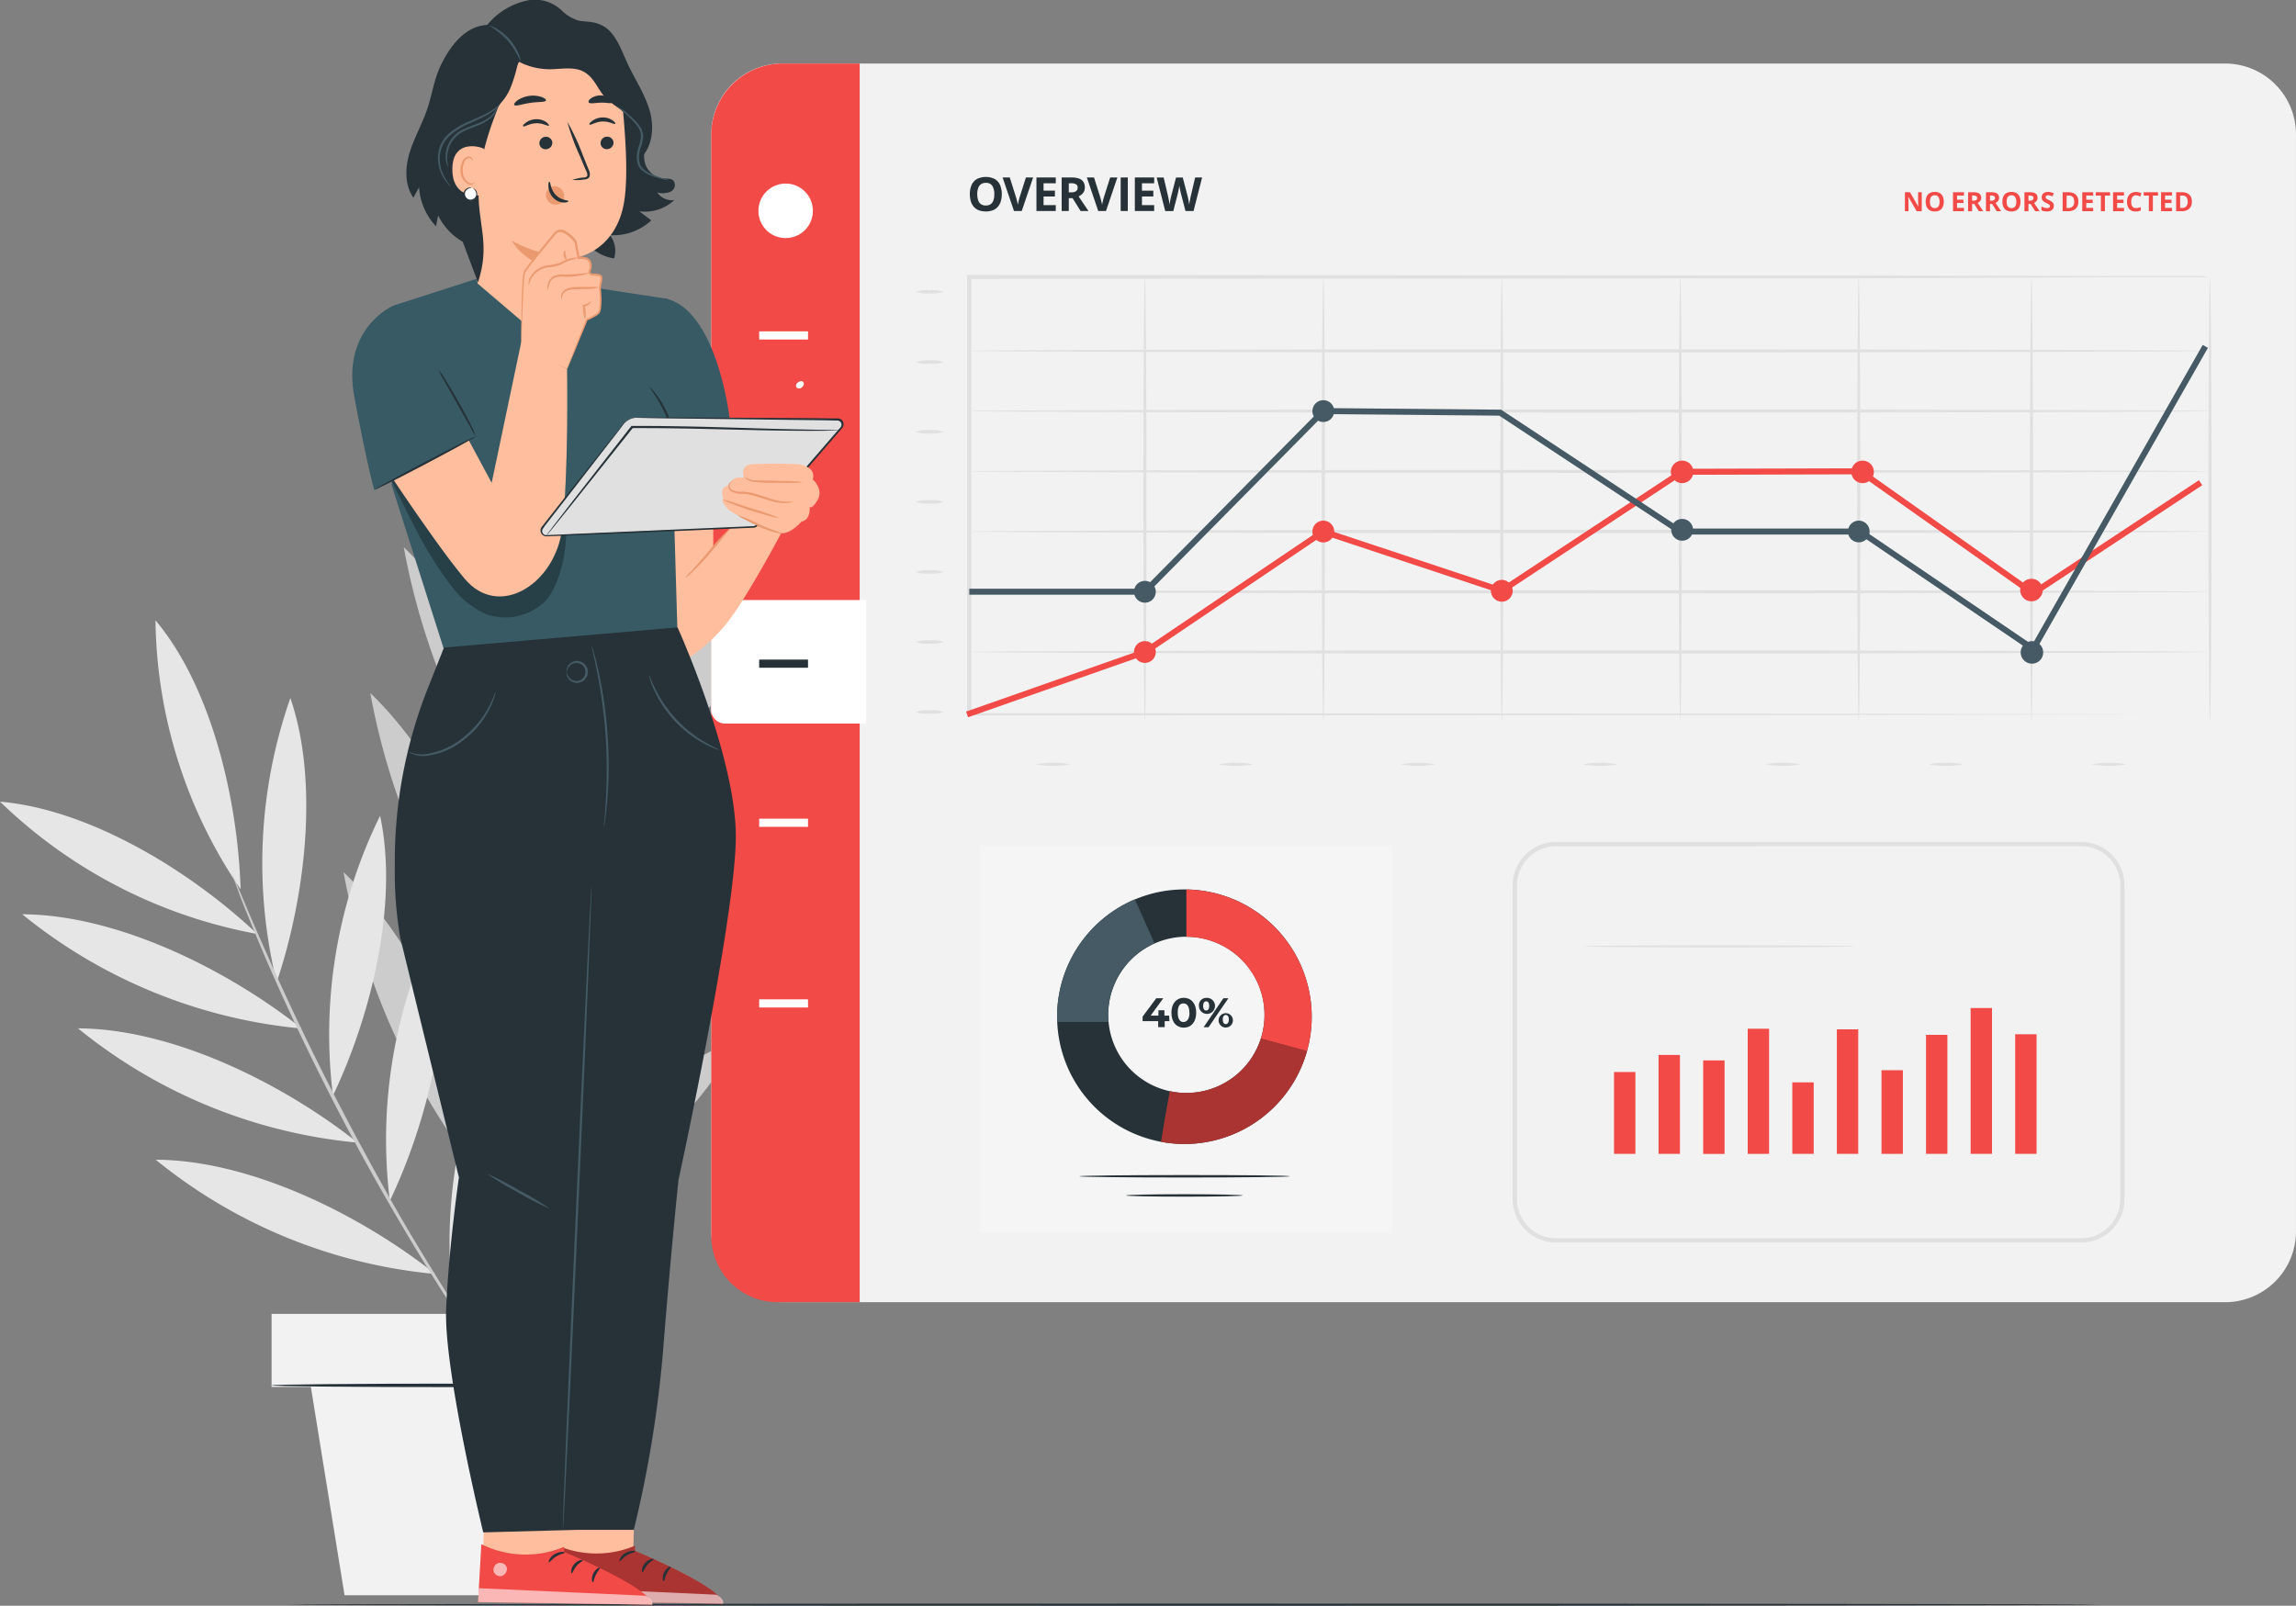 <svg xmlns="http://www.w3.org/2000/svg" xmlns:xlink="http://www.w3.org/1999/xlink" id="Group_41998" data-name="Group 41998" width="365.336" height="255.551" viewBox="0 0 365.336 255.551"><rect x="0" y="0" width="365.336" height="255.551" fill="#808080" stroke="none"/><defs><clipPath id="clip-path"><rect id="Rectangle_40060" data-name="Rectangle 40060" width="365.336" height="255.551" fill="none"></rect></clipPath><clipPath id="clip-path-3"><rect id="Rectangle_40046" data-name="Rectangle 40046" width="23.208" height="16.768" fill="none"></rect></clipPath><clipPath id="clip-path-4"><rect id="Rectangle_40053" data-name="Rectangle 40053" width="27.756" height="23.826" fill="none"></rect></clipPath><clipPath id="clip-path-5"><rect id="Rectangle_40054" data-name="Rectangle 40054" width="27.735" height="9.636" fill="none"></rect></clipPath><clipPath id="clip-path-6"><rect id="Rectangle_40055" data-name="Rectangle 40055" width="2.144" height="2.131" fill="none"></rect></clipPath><clipPath id="clip-path-7"><rect id="Rectangle_40056" data-name="Rectangle 40056" width="27.747" height="2.626" fill="none"></rect></clipPath><clipPath id="clip-path-8"><rect id="Rectangle_40057" data-name="Rectangle 40057" width="2.138" height="2.127" fill="none"></rect></clipPath></defs><g id="Group_41997" data-name="Group 41997" clip-path="url(#clip-path)"><g id="Group_41996" data-name="Group 41996"><g id="Group_41995" data-name="Group 41995" clip-path="url(#clip-path)"><path id="Path_29612" data-name="Path 29612" d="M321.43,184.826c0,.091-64.55.17-144.164.17s-144.178-.079-144.178-.17,64.538-.17,144.178-.17,144.164.072,144.164.17" transform="translate(12.642 70.555)" fill="#263238"></path><path id="Path_29613" data-name="Path 29613" d="M57.23,152.362c14.357-6.078,30.887-18.032,38.285-32.686A81.462,81.462,0,0,0,57.23,152.362" transform="translate(21.867 45.727)" fill="#ccc"></path><path id="Path_29614" data-name="Path 29614" d="M59.433,135.9c14.357-6.069,30.887-18.022,38.285-32.686A81.569,81.569,0,0,0,59.433,135.9" transform="translate(22.709 39.437)" fill="#ccc"></path><path id="Path_29615" data-name="Path 29615" d="M62.431,119.9c14.357-6.078,30.887-18.032,38.285-32.686A81.616,81.616,0,0,0,62.431,119.9" transform="translate(23.854 33.322)" fill="#ccc"></path><path id="Path_29616" data-name="Path 29616" d="M66.185,104.521c13.506-8.011,28.561-22.158,34.169-37.692a84.167,84.167,0,0,0-34.169,37.692" transform="translate(25.289 25.535)" fill="#ccc"></path><path id="Path_29617" data-name="Path 29617" d="M70.2,94.724C80.04,81.851,89.21,62.7,89.094,46.1A90.4,90.4,0,0,0,70.2,94.724" transform="translate(26.823 17.615)" fill="#ccc"></path><path id="Path_29618" data-name="Path 29618" d="M73.813,101.844C71.823,84.444,65.055,62.6,53.56,49.51a106.308,106.308,0,0,0,20.253,52.334" transform="translate(20.465 18.917)" fill="#ccc"></path><path id="Path_29619" data-name="Path 29619" d="M71.885,115.725c-3.5-17.946-12.357-40.133-25.4-52.718a110.452,110.452,0,0,0,25.4,52.718" transform="translate(17.76 24.074)" fill="#ccc"></path><path id="Path_29620" data-name="Path 29620" d="M68.044,132.519C64.54,114.583,55.686,92.386,42.632,79.8a110.324,110.324,0,0,0,25.412,52.718" transform="translate(16.289 30.491)" fill="#ccc"></path><path id="Path_29621" data-name="Path 29621" d="M64.953,153.142c-3.5-17.946-12.357-40.133-25.4-52.718a110.421,110.421,0,0,0,25.4,52.718" transform="translate(15.112 38.371)" fill="#ccc"></path><path id="Path_29622" data-name="Path 29622" d="M76.371,78.789a1.982,1.982,0,0,0-.115.268c-.068.181-.163.469-.268.795l-.958,3.11c-.861,2.7-2.019,6.624-3.388,11.487s-2.872,10.71-4.431,17.228-3.082,13.706-4.518,21.3-2.585,14.864-3.523,21.487-1.627,12.625-2.124,17.659-.843,9.112-1.024,11.945q-.124,2.067-.2,3.245v.851a.837.837,0,0,0,0,.287,1.562,1.562,0,0,0,.048-.287c0-.22.058-.5.1-.842.077-.785.173-1.867.307-3.245.249-2.814.651-6.891,1.2-11.916s1.3-11,2.239-17.62,2.144-13.879,3.56-21.46,2.977-14.769,4.47-21.287,3-12.346,4.318-17.228,2.421-8.825,3.216-11.543c.373-1.321.669-2.374.89-3.13.086-.334.162-.6.22-.822a1.039,1.039,0,0,0-.01-.278" transform="translate(21.324 30.104)" fill="#ccc"></path><path id="Path_29623" data-name="Path 29623" d="M52.355,162.494c6.069-12.711,10.48-30.628,7.5-44.535a78.832,78.832,0,0,0-7.5,44.535" transform="translate(19.775 45.071)" fill="#e6e6e6"></path><path id="Path_29624" data-name="Path 29624" d="M45.049,150.582c6.069-12.711,10.48-30.58,7.5-44.535a78.832,78.832,0,0,0-7.5,44.535" transform="translate(16.983 40.519)" fill="#e6e6e6"></path><path id="Path_29625" data-name="Path 29625" d="M38.5,138.47c6.069-12.711,10.48-30.58,7.5-44.535a78.832,78.832,0,0,0-7.5,44.535" transform="translate(14.48 35.892)" fill="#e6e6e6"></path><path id="Path_29626" data-name="Path 29626" d="M32.489,125.6c4.518-13.448,6.786-31.8,2.173-45.215A79.518,79.518,0,0,0,32.489,125.6" transform="translate(11.539 30.713)" fill="#e6e6e6"></path><path id="Path_29627" data-name="Path 29627" d="M31.445,114.24C31,99.883,26.783,81.994,17.9,71.427A77.524,77.524,0,0,0,31.445,114.24" transform="translate(6.84 27.292)" fill="#e6e6e6"></path><path id="Path_29628" data-name="Path 29628" d="M40.926,113.365C30.4,103.42,14.385,93.562,0,92.307a79.312,79.312,0,0,0,40.926,21.058" transform="translate(0 35.27)" fill="#e6e6e6"></path><path id="Path_29629" data-name="Path 29629" d="M47.05,123.464c-11.8-9.351-29.327-18.127-44.488-18.186A82.589,82.589,0,0,0,47.05,123.464" transform="translate(0.979 40.226)" fill="#e6e6e6"></path><path id="Path_29630" data-name="Path 29630" d="M53.47,136.6c-11.8-9.351-29.327-18.127-44.488-18.186A82.5,82.5,0,0,0,53.47,136.6" transform="translate(3.432 45.245)" fill="#e6e6e6"></path><path id="Path_29631" data-name="Path 29631" d="M62.417,151.726c-11.8-9.351-29.336-18.127-44.488-18.186a82.47,82.47,0,0,0,44.488,18.186" transform="translate(6.85 51.024)" fill="#e6e6e6"></path><path id="Path_29632" data-name="Path 29632" d="M26.676,100.529a.663.663,0,0,0,.066.229l.24.68c.249.632.574,1.483.956,2.575.861,2.229,2.173,5.436,3.828,9.371,3.37,7.867,8.356,18.606,14.559,30.11,3.1,5.744,6.211,11.141,9.13,15.995s5.667,9.149,8.04,12.71,4.337,6.423,5.744,8.356c.679.958,1.215,1.694,1.617,2.24l.431.574c.1.124.152.192.162.182l-.124-.221-.383-.6-1.531-2.287c-1.349-1.982-3.263-4.862-5.589-8.451s-5.016-7.906-7.935-12.748-5.925-10.27-9.026-16.013C40.67,131.74,35.635,121.04,32.179,113.211c-1.732-3.906-3.1-7.093-4.011-9.3-.459-1.063-.822-1.914-1.081-2.528-.124-.268-.221-.478-.3-.661s-.105-.2-.115-.191" transform="translate(10.193 38.41)" fill="#ccc"></path><path id="Path_29633" data-name="Path 29633" d="M31.267,151.29H91.576v11.629H85.383l-5.226,33.145H42.877l-5.36-33.145h-6.25Z" transform="translate(11.947 57.806)" fill="#f2f2f2"></path><path id="Path_29634" data-name="Path 29634" d="M31.267,159.6c0-.153,13.4-.278,29.94-.278s29.937.124,29.937.278-13.4.278-29.937.278-29.94-.124-29.94-.278" transform="translate(11.947 60.876)" fill="#263238"></path><path id="Path_29635" data-name="Path 29635" d="M81.888,193.167V18.594A11.277,11.277,0,0,1,93.166,7.316h229.6a11.277,11.277,0,0,1,11.278,11.278V193.167a11.277,11.277,0,0,1-11.278,11.278H93.166a11.277,11.277,0,0,1-11.278-11.278" transform="translate(31.289 2.795)" fill="#f2f2f2"></path><path id="Path_29636" data-name="Path 29636" d="M93.255,7.315h12.251v197.13H92.452A10.565,10.565,0,0,1,81.887,193.88V18.683A11.368,11.368,0,0,1,93.255,7.315" transform="translate(31.288 2.795)" fill="#f24a46"></path><path id="Path_29637" data-name="Path 29637" d="M84.153,69.094h22.39V88.758H84.153a2.258,2.258,0,0,1-2.286-2.229V71.352a2.257,2.257,0,0,1,2.257-2.258h.029" transform="translate(31.281 26.4)" fill="#fff"></path><path id="Path_29638" data-name="Path 29638" d="M91.626,29.8h0a4.306,4.306,0,0,1-4.307-4.307v-.01a4.33,4.33,0,0,1,8.66-.047v.047A4.316,4.316,0,0,1,91.664,29.8h-.039" transform="translate(33.364 8.084)" fill="#fff"></path><rect id="Rectangle_40036" data-name="Rectangle 40036" width="3.401" height="11.376" transform="translate(285.191 172.255)" fill="#f24a46"></rect><rect id="Rectangle_40037" data-name="Rectangle 40037" width="3.401" height="13.023" transform="translate(256.82 170.608)" fill="#f24a46"></rect><rect id="Rectangle_40038" data-name="Rectangle 40038" width="3.401" height="15.739" transform="translate(263.907 167.892)" fill="#f24a46"></rect><rect id="Rectangle_40039" data-name="Rectangle 40039" width="3.401" height="14.882" transform="translate(271.006 168.76)" fill="#f24a46"></rect><rect id="Rectangle_40040" data-name="Rectangle 40040" width="3.401" height="19.912" transform="translate(278.094 163.72)" fill="#f24a46"></rect><rect id="Rectangle_40041" data-name="Rectangle 40041" width="3.401" height="19.816" transform="translate(292.28 163.815)" fill="#f24a46"></rect><rect id="Rectangle_40042" data-name="Rectangle 40042" width="3.401" height="13.31" transform="translate(299.379 170.322)" fill="#f24a46"></rect><rect id="Rectangle_40043" data-name="Rectangle 40043" width="3.401" height="18.94" transform="translate(306.466 164.691)" fill="#f24a46"></rect><rect id="Rectangle_40044" data-name="Rectangle 40044" width="3.401" height="23.208" transform="translate(313.564 160.423)" fill="#f24a46"></rect><rect id="Rectangle_40045" data-name="Rectangle 40045" width="3.401" height="19.036" transform="translate(320.653 164.596)" fill="#f24a46"></rect><path id="Path_29639" data-name="Path 29639" d="M264.608,160.7H181.054a6.907,6.907,0,0,1-6.9-6.9V103.848a6.907,6.907,0,0,1,6.9-6.9h83.554a6.907,6.907,0,0,1,6.9,6.9V153.8a6.907,6.907,0,0,1-6.9,6.9m-83.554-63.07a6.222,6.222,0,0,0-6.212,6.221V153.8a6.222,6.222,0,0,0,6.212,6.221h83.554a6.231,6.231,0,0,0,6.222-6.221V103.848a6.231,6.231,0,0,0-6.222-6.221Z" transform="translate(66.543 37.044)" fill="#e0e0e0"></path><path id="Path_29640" data-name="Path 29640" d="M225.5,109.013c0,.1-9.67.181-21.588.181s-21.59-.086-21.59-.181,9.661-.171,21.59-.171,21.588.076,21.588.171" transform="translate(69.664 41.587)" fill="#e0e0e0"></path><path id="Path_29641" data-name="Path 29641" d="M112.818,97.357v61.7h65.653v-61.7Z" transform="translate(43.107 37.199)" fill="#f5f5f5"></path><path id="Path_29642" data-name="Path 29642" d="M141.959,102.417a20.255,20.255,0,1,0,20.256,20.256,20.255,20.255,0,0,0-20.256-20.256m.305,32.393a12.433,12.433,0,1,1,.019,0h-.019" transform="translate(46.502 39.132)" fill="#263238"></path><path id="Path_29643" data-name="Path 29643" d="M136.587,102.424v7.537a12.452,12.452,0,0,1,11.851,16.2l7.346,1.99a20.266,20.266,0,0,0-19.2-25.723" transform="translate(52.188 39.135)" fill="#f24a46"></path><path id="Path_29644" data-name="Path 29644" d="M129.824,121.914a12.443,12.443,0,0,1,7.375-11.366l-3.117-6.993A20.258,20.258,0,0,0,121.7,122.219v.847h8.156a11.452,11.452,0,0,1-.029-1.153" transform="translate(46.499 39.567)" fill="#455a64"></path><path id="Path_29645" data-name="Path 29645" d="M137.686,128.246a11.941,11.941,0,0,1-2.63-.286c-.314,1.811-.952,5.307-1.371,8.06a20.588,20.588,0,0,0,3.7.343,20.265,20.265,0,0,0,19.512-14.8l-7.346-1.972a12.444,12.444,0,0,1-11.861,8.65" transform="translate(51.08 45.696)" fill="#f24a46"></path><g id="Group_41976" data-name="Group 41976" transform="translate(184.765 165.292)" opacity="0.3"><g id="Group_41975" data-name="Group 41975"><g id="Group_41974" data-name="Group 41974" clip-path="url(#clip-path-3)"><path id="Path_29646" data-name="Path 29646" d="M137.686,128.246a11.941,11.941,0,0,1-2.63-.286c-.314,1.811-.952,5.307-1.371,8.06a20.588,20.588,0,0,0,3.7.343,20.265,20.265,0,0,0,19.512-14.8l-7.346-1.972a12.444,12.444,0,0,1-11.861,8.65" transform="translate(-133.685 -119.595)"></path></g></g></g><path id="Path_29647" data-name="Path 29647" d="M135.816,118.589h-.753v.952h-1.038v-.952h-2.477v-.724l2.171-2.915h1.115l-2.011,2.763h1.24v-.858h.952v.858h.753Z" transform="translate(50.263 43.921)" fill="#263238"></path><path id="Path_29648" data-name="Path 29648" d="M134.863,117.265c0-1.513.839-2.37,1.972-2.37s1.972.857,1.972,2.37-.829,2.383-1.972,2.383-1.972-.857-1.972-2.383m2.86,0c0-1.038-.373-1.475-.954-1.475s-.9.437-.9,1.475.372,1.487.9,1.487.972-.439.972-1.487Z" transform="translate(51.53 43.9)" fill="#263238"></path><path id="Path_29649" data-name="Path 29649" d="M138.036,116.186a1.154,1.154,0,0,1,1.023-1.27c.043,0,.087-.007.13-.007a1.277,1.277,0,1,1-1.146,1.395,1.093,1.093,0,0,1-.007-.117m1.629,0c0-.495-.191-.734-.477-.734s-.485.249-.485.734.2.724.485.724.477-.238.477-.724m2.258-1.219h.791l-3.144,4.6h-.791Zm-.753,3.382a1.14,1.14,0,1,1-.008.131c0-.044,0-.087.008-.131m1.62,0c0-.487-.191-.724-.486-.724s-.475.238-.475.724.2.734.475.734.486-.247.486-.734" transform="translate(52.739 43.903)" fill="#263238"></path><path id="Path_29650" data-name="Path 29650" d="M157.761,135.505c0,.105-7.508.191-16.768.191s-16.759-.086-16.759-.191,7.5-.2,16.759-.2,16.768.058,16.768.2" transform="translate(47.468 51.699)" fill="#263238"></path><path id="Path_29651" data-name="Path 29651" d="M148.228,137.711c0,.105-4.163.191-9.3.191s-9.3-.086-9.3-.191,4.163-.2,9.3-.2,9.3.1,9.3.2" transform="translate(49.531 52.542)" fill="#263238"></path><path id="Path_29652" data-name="Path 29652" d="M308.854,32.025H293.905l-41.482.171-140.737.086.343-.247v69.606l-.343-.247,139.756.086,41.11.076,11.043.048H292.552l-41.11.076-139.756.086h-.343v-70.1h.343l140.737.086,41.425.076h14Z" transform="translate(42.543 12.098)" fill="#e0e0e0"></path><path id="Path_29653" data-name="Path 29653" d="M308.76,40.475c0,.133-44.14.247-98.579.247s-98.589-.115-98.589-.247,44.13-.257,98.589-.257,98.579.142,98.579.257" transform="translate(42.638 15.367)" fill="#e0e0e0"></path><path id="Path_29654" data-name="Path 29654" d="M308.76,47.409c0,.134-44.14.247-98.579.247s-98.589-.113-98.589-.247,44.13-.257,98.589-.257,98.579.086,98.579.257" transform="translate(42.638 18.016)" fill="#e0e0e0"></path><path id="Path_29655" data-name="Path 29655" d="M308.76,54.336c0,.134-44.14.247-98.579.247s-98.589-.113-98.589-.247,44.13-.228,98.589-.228,98.579.086,98.579.228" transform="translate(42.638 20.674)" fill="#e0e0e0"></path><path id="Path_29656" data-name="Path 29656" d="M308.76,61.287c0,.133-44.14.247-98.579.247s-98.589-.115-98.589-.247S155.722,61,210.181,61s98.579.144,98.579.286" transform="translate(42.638 23.308)" fill="#e0e0e0"></path><path id="Path_29657" data-name="Path 29657" d="M308.76,68.214c0,.134-44.14.247-98.579.247s-98.589-.113-98.589-.247,44.13-.257,98.589-.257,98.579.115,98.579.257" transform="translate(42.638 25.966)" fill="#e0e0e0"></path><path id="Path_29658" data-name="Path 29658" d="M111.591,75.139c0-.133,44.14-.247,98.579-.247s98.589.115,98.589.247-44.13.257-98.589.257-98.579-.115-98.579-.257" transform="translate(42.638 28.615)" fill="#e0e0e0"></path><path id="Path_29659" data-name="Path 29659" d="M131.878,102.588c-.142,0-.247-15.806-.247-35.308s.105-35.328.247-35.328.257,15.815.257,35.328-.115,35.308-.257,35.308" transform="translate(50.295 12.209)" fill="#e0e0e0"></path><path id="Path_29660" data-name="Path 29660" d="M152.43,102.588c-.142,0-.257-15.806-.257-35.308s.115-35.328.257-35.328.247,15.815.247,35.328-.113,35.308-.247,35.308" transform="translate(58.144 12.209)" fill="#e0e0e0"></path><path id="Path_29661" data-name="Path 29661" d="M172.969,102.588c-.134,0-.247-15.806-.247-35.308s.113-35.328.247-35.328.257,15.815.257,35.328-.115,35.308-.257,35.308" transform="translate(65.995 12.209)" fill="#e0e0e0"></path><path id="Path_29662" data-name="Path 29662" d="M193.522,102.588c-.142,0-.257-15.806-.257-35.308s.115-35.328.257-35.328.247,15.815.247,35.328-.123,35.308-.247,35.308" transform="translate(73.845 12.209)" fill="#e0e0e0"></path><path id="Path_29663" data-name="Path 29663" d="M214.061,102.588c-.134,0-.247-15.806-.247-35.308s.113-35.328.247-35.328.257,15.815.257,35.328-.115,35.308-.257,35.308" transform="translate(81.696 12.209)" fill="#e0e0e0"></path><path id="Path_29664" data-name="Path 29664" d="M233.958,102.588c-.142,0-.257-15.806-.257-35.308s.115-35.328.257-35.328.247,15.815.247,35.328-.113,35.308-.247,35.308" transform="translate(89.295 12.209)" fill="#e0e0e0"></path><path id="Path_29665" data-name="Path 29665" d="M254.5,102.588c-.134,0-.247-15.806-.247-35.308s.113-35.328.247-35.328.257,15.815.257,35.328-.115,35.308-.257,35.308" transform="translate(97.147 12.209)" fill="#e0e0e0"></path><path id="Path_29666" data-name="Path 29666" d="M134.023,75.548a1.734,1.734,0,1,1-1.743-1.725h.008a1.734,1.734,0,0,1,1.735,1.725" transform="translate(49.884 28.207)" fill="#f24a46"></path><path id="Path_29667" data-name="Path 29667" d="M154.566,61.688a1.734,1.734,0,1,1-1.735-1.735h.01a1.725,1.725,0,0,1,1.725,1.725v.01" transform="translate(57.733 22.907)" fill="#f24a46"></path><path id="Path_29668" data-name="Path 29668" d="M175.115,68.5a1.734,1.734,0,1,1-1.743-1.725h.008a1.744,1.744,0,0,1,1.735,1.725" transform="translate(65.585 25.512)" fill="#f24a46"></path><path id="Path_29669" data-name="Path 29669" d="M195.42,53.563a1.793,1.793,0,1,1-2.535,0,1.8,1.8,0,0,1,2.535,0" transform="translate(73.499 20.265)" fill="#f24a46"></path><path id="Path_29670" data-name="Path 29670" d="M216.2,53.563a1.793,1.793,0,1,1-2.535,0,1.8,1.8,0,0,1,2.535,0" transform="translate(81.44 20.265)" fill="#f24a46"></path><path id="Path_29671" data-name="Path 29671" d="M235.643,67.171a1.792,1.792,0,1,1-2.535,0,1.793,1.793,0,0,1,2.535,0" transform="translate(88.868 25.465)" fill="#f24a46"></path><path id="Path_29672" data-name="Path 29672" d="M154.566,47.818a1.734,1.734,0,1,1-1.735-1.735h.01a1.725,1.725,0,0,1,1.725,1.725v.01" transform="translate(57.733 17.608)" fill="#455a64"></path><path id="Path_29673" data-name="Path 29673" d="M134.023,68.623a1.734,1.734,0,1,1-1.735-1.735A1.735,1.735,0,0,1,134.023,68.623Z" transform="translate(49.884 25.557)" fill="#455a64"></path><path id="Path_29674" data-name="Path 29674" d="M235.631,74.289a1.791,1.791,0,1,1-2.4,0,1.791,1.791,0,0,1,2.4,0" transform="translate(88.889 28.208)" fill="#455a64"></path><path id="Path_29675" data-name="Path 29675" d="M216.207,61.688a1.725,1.725,0,1,1,0-.019v.019" transform="translate(81.285 22.907)" fill="#455a64"></path><path id="Path_29676" data-name="Path 29676" d="M195.878,61.478a1.734,1.734,0,1,1-1.743-1.725h.008a1.744,1.744,0,0,1,1.735,1.725" transform="translate(73.518 22.831)" fill="#455a64"></path><path id="Path_29677" data-name="Path 29677" d="M124.739,88.081a15.215,15.215,0,0,1-5.469,0,14.672,14.672,0,0,1,5.469,0" transform="translate(45.572 33.557)" fill="#e0e0e0"></path><path id="Path_29678" data-name="Path 29678" d="M145.744,88.081a15.215,15.215,0,0,1-5.469,0,14.672,14.672,0,0,1,5.469,0" transform="translate(53.598 33.557)" fill="#e0e0e0"></path><path id="Path_29679" data-name="Path 29679" d="M166.738,88.081a15.162,15.162,0,0,1-5.459,0,14.62,14.62,0,0,1,5.459,0" transform="translate(61.623 33.557)" fill="#e0e0e0"></path><path id="Path_29680" data-name="Path 29680" d="M187.745,88.081a15.215,15.215,0,0,1-5.469,0,14.672,14.672,0,0,1,5.469,0" transform="translate(69.646 33.557)" fill="#e0e0e0"></path><path id="Path_29681" data-name="Path 29681" d="M208.743,88.081a15.215,15.215,0,0,1-5.469,0,14.672,14.672,0,0,1,5.469,0" transform="translate(77.669 33.557)" fill="#e0e0e0"></path><path id="Path_29682" data-name="Path 29682" d="M227.527,88.081a15.215,15.215,0,0,1-5.469,0,14.672,14.672,0,0,1,5.469,0" transform="translate(84.846 33.557)" fill="#e0e0e0"></path><path id="Path_29683" data-name="Path 29683" d="M246.3,88.081a15.215,15.215,0,0,1-5.469,0,14.672,14.672,0,0,1,5.469,0" transform="translate(92.021 33.557)" fill="#e0e0e0"></path><path id="Path_29684" data-name="Path 29684" d="M109.84,82.071a5.149,5.149,0,0,1-2.2.247,5.219,5.219,0,0,1-2.211-.247,4.968,4.968,0,0,1,2.211-.257,4.9,4.9,0,0,1,2.2.257" transform="translate(40.283 31.249)" fill="#e0e0e0"></path><path id="Path_29685" data-name="Path 29685" d="M109.84,74.005a5.149,5.149,0,0,1-2.2.247,5.219,5.219,0,0,1-2.211-.247,4.968,4.968,0,0,1,2.211-.257,4.9,4.9,0,0,1,2.2.257" transform="translate(40.283 28.167)" fill="#e0e0e0"></path><path id="Path_29686" data-name="Path 29686" d="M109.84,65.94a5.149,5.149,0,0,1-2.2.247,5.219,5.219,0,0,1-2.211-.247,4.967,4.967,0,0,1,2.211-.257,4.9,4.9,0,0,1,2.2.257" transform="translate(40.283 25.085)" fill="#e0e0e0"></path><path id="Path_29687" data-name="Path 29687" d="M109.84,57.875a5.149,5.149,0,0,1-2.2.247,5.219,5.219,0,0,1-2.211-.247,4.967,4.967,0,0,1,2.211-.257,4.9,4.9,0,0,1,2.2.257" transform="translate(40.283 22.004)" fill="#e0e0e0"></path><path id="Path_29688" data-name="Path 29688" d="M109.84,49.81a5.149,5.149,0,0,1-2.2.247,5.219,5.219,0,0,1-2.211-.247,4.968,4.968,0,0,1,2.211-.257,4.9,4.9,0,0,1,2.2.257" transform="translate(40.283 18.922)" fill="#e0e0e0"></path><path id="Path_29689" data-name="Path 29689" d="M109.84,41.779a5.149,5.149,0,0,1-2.2.247,5.219,5.219,0,0,1-2.211-.247,4.967,4.967,0,0,1,2.211-.257,4.9,4.9,0,0,1,2.2.257" transform="translate(40.283 15.854)" fill="#e0e0e0"></path><path id="Path_29690" data-name="Path 29690" d="M109.84,33.676a5.149,5.149,0,0,1-2.2.247,5.219,5.219,0,0,1-2.211-.247,4.945,4.945,0,0,1,2.211-.238,4.9,4.9,0,0,1,2.2.238" transform="translate(40.283 12.763)" fill="#e0e0e0"></path><path id="Path_29691" data-name="Path 29691" d="M111.54,93.543l-.314-.9,28.229-9.918L168,63.457l28.4,9.422L225.011,54l28.658-.076.124.086L281.012,73.24l26.381-17.425.524.8L280.993,74.4l-.267-.191-27.363-19.33-28.067.076L196.543,73.926l-28.4-9.412L139.836,83.606Z" transform="translate(42.498 20.606)" fill="#f24a46"></path><path id="Path_29692" data-name="Path 29692" d="M281.025,88.79,253.234,69.9H224.585L195.918,50.976l-27.791-.247L139.736,79.472H111.591v-.952h27.744l28.4-28.753,28.478.257,28.658,18.921H253.52l27.191,18.473,27.143-47.7.829.467Z" transform="translate(42.638 15.174)" fill="#455a64"></path><path id="Path_29693" data-name="Path 29693" d="M116.739,23.12a3.918,3.918,0,0,1-.152,1.124,2.4,2.4,0,0,1-.466.869,2.012,2.012,0,0,1-.792.561,3.385,3.385,0,0,1-2.264,0,2.012,2.012,0,0,1-.789-.561,2.372,2.372,0,0,1-.466-.872,3.894,3.894,0,0,1-.153-1.129,3.528,3.528,0,0,1,.272-1.443,2.047,2.047,0,0,1,.839-.955,3.205,3.205,0,0,1,2.868,0,2.06,2.06,0,0,1,.832.956,3.6,3.6,0,0,1,.271,1.45m-3.9,0a2.891,2.891,0,0,0,.142.962,1.24,1.24,0,0,0,.44.621,1.283,1.283,0,0,0,.774.217,1.3,1.3,0,0,0,.782-.217,1.242,1.242,0,0,0,.435-.621,3.011,3.011,0,0,0,.137-.962,2.413,2.413,0,0,0-.314-1.323,1.145,1.145,0,0,0-1.035-.481,1.313,1.313,0,0,0-.779.217,1.248,1.248,0,0,0-.44.621,2.906,2.906,0,0,0-.142.966" transform="translate(42.663 7.785)" fill="#263238"></path><path id="Path_29694" data-name="Path 29694" d="M120.287,20.435l-1.813,5.338H117.24l-1.812-5.338h1.143l1,3.177c.015.053.046.153.083.3s.079.3.117.467a3.611,3.611,0,0,1,.083.408c.017-.108.041-.242.08-.406s.075-.316.112-.464.065-.25.083-.3l1.01-3.177Z" transform="translate(44.104 7.808)" fill="#263238"></path><path id="Path_29695" data-name="Path 29695" d="M122.4,25.773h-3.075V20.435H122.4v.926h-1.942v1.173h1.808v.927h-1.808v1.377H122.4Z" transform="translate(45.592 7.808)" fill="#263238"></path><path id="Path_29696" data-name="Path 29696" d="M123.784,20.436a3.512,3.512,0,0,1,1.2.174,1.359,1.359,0,0,1,.7.529,1.613,1.613,0,0,1,.231.894,1.413,1.413,0,0,1-.138.64,1.507,1.507,0,0,1-.365.464,2.261,2.261,0,0,1-.489.31l1.569,2.326h-1.255l-1.276-2.05h-.6v2.05h-1.133V20.436Zm-.079.925h-.343V22.8h.365a1.339,1.339,0,0,0,.8-.188.659.659,0,0,0,.243-.553.586.586,0,0,0-.26-.542,1.6,1.6,0,0,0-.81-.162" transform="translate(46.702 7.808)" fill="#263238"></path><path id="Path_29697" data-name="Path 29697" d="M129.986,20.435l-1.813,5.338h-1.234l-1.812-5.338h1.143l1,3.177c.015.053.046.153.083.3s.079.3.117.467a3.611,3.611,0,0,1,.083.408c.017-.108.041-.242.08-.406s.075-.316.112-.464.065-.25.083-.3l1.01-3.177Z" transform="translate(47.81 7.808)" fill="#263238"></path><rect id="Rectangle_40047" data-name="Rectangle 40047" width="1.133" height="5.338" transform="translate(178.321 28.243)" fill="#263238"></rect><path id="Path_29698" data-name="Path 29698" d="M133.728,25.773h-3.075V20.435h3.075v.926h-1.942v1.173h1.808v.927h-1.808v1.377h1.942Z" transform="translate(49.921 7.808)" fill="#263238"></path><path id="Path_29699" data-name="Path 29699" d="M140.395,20.435l-1.359,5.338h-1.288l-.724-2.8c-.014-.054-.033-.134-.058-.245s-.048-.229-.076-.359-.051-.253-.072-.369-.035-.207-.041-.275c-.007.068-.021.159-.043.272s-.044.238-.069.366-.05.249-.075.362-.044.2-.058.256l-.72,2.8h-1.285l-1.361-5.338h1.113l.683,2.913c.021.087.041.192.068.314s.051.25.077.381.048.261.069.384.037.229.047.319c.012-.093.028-.2.047-.323s.04-.249.064-.376.047-.246.07-.357.046-.2.066-.265l.777-2.991h1.07l.779,2.991c.017.065.036.153.059.264s.047.231.072.361.047.254.066.377.037.229.046.319c.018-.122.041-.27.073-.444s.062-.347.1-.52.066-.318.094-.435l.68-2.913Z" transform="translate(50.881 7.808)" fill="#263238"></path><rect id="Rectangle_40048" data-name="Rectangle 40048" width="7.774" height="1.298" transform="translate(120.797 52.734)" fill="#fff"></rect><rect id="Rectangle_40049" data-name="Rectangle 40049" width="7.774" height="1.298" transform="translate(120.797 74.609)" fill="#fff"></rect><rect id="Rectangle_40050" data-name="Rectangle 40050" width="7.774" height="1.298" transform="translate(120.797 130.292)" fill="#fff"></rect><rect id="Rectangle_40051" data-name="Rectangle 40051" width="7.774" height="1.298" transform="translate(120.797 159.04)" fill="#fff"></rect><rect id="Rectangle_40052" data-name="Rectangle 40052" width="7.774" height="1.298" transform="translate(120.797 104.971)" fill="#263238"></rect><path id="Path_29700" data-name="Path 29700" d="M221.989,25.155h-.813l-1.314-2.286h-.018c0,.1.01.192.014.289s.007.191.011.287l.012.289v1.421h-.571v-3.02h.807l1.31,2.262h.017l-.012-.281c0-.091-.007-.184-.01-.276s-.008-.184-.01-.276V22.135h.576Z" transform="translate(83.796 8.458)" fill="#f24a46"></path><path id="Path_29701" data-name="Path 29701" d="M224.579,23.654a2.1,2.1,0,0,1-.087.633,1.331,1.331,0,0,1-.263.493,1.161,1.161,0,0,1-.448.318,1.689,1.689,0,0,1-.64.111,1.706,1.706,0,0,1-.641-.111,1.166,1.166,0,0,1-.446-.318,1.376,1.376,0,0,1-.264-.493,2.187,2.187,0,0,1-.086-.637,2.051,2.051,0,0,1,.152-.817,1.158,1.158,0,0,1,.477-.54,1.548,1.548,0,0,1,.813-.192,1.533,1.533,0,0,1,.809.192,1.151,1.151,0,0,1,.47.54,2,2,0,0,1,.155.821m-2.2,0a1.675,1.675,0,0,0,.079.543.709.709,0,0,0,.249.351.719.719,0,0,0,.438.124.729.729,0,0,0,.442-.124.689.689,0,0,0,.246-.351,1.677,1.677,0,0,0,.077-.543,1.363,1.363,0,0,0-.177-.748.644.644,0,0,0-.585-.272.73.73,0,0,0-.441.122.709.709,0,0,0-.25.351,1.684,1.684,0,0,0-.079.547" transform="translate(84.711 8.445)" fill="#f24a46"></path><path id="Path_29702" data-name="Path 29702" d="M226.588,25.155h-1.739v-3.02h1.739v.525h-1.1v.661h1.021v.525h-1.021v.779h1.1Z" transform="translate(85.913 8.458)" fill="#f24a46"></path><path id="Path_29703" data-name="Path 29703" d="M227.463,22.135a1.966,1.966,0,0,1,.679.1.768.768,0,0,1,.4.3.911.911,0,0,1,.13.5.808.808,0,0,1-.079.362.842.842,0,0,1-.207.261,1.251,1.251,0,0,1-.276.177L229,25.155h-.71L227.565,24h-.341v1.158h-.64v-3.02Zm-.046.525h-.194v.815h.207a.748.748,0,0,0,.453-.106.368.368,0,0,0,.138-.314.325.325,0,0,0-.148-.3.877.877,0,0,0-.457-.091" transform="translate(86.575 8.458)" fill="#f24a46"></path><path id="Path_29704" data-name="Path 29704" d="M229.522,22.135a1.966,1.966,0,0,1,.679.1.768.768,0,0,1,.4.3.911.911,0,0,1,.13.5.808.808,0,0,1-.079.362.842.842,0,0,1-.207.261,1.251,1.251,0,0,1-.276.177l.887,1.316h-.71L229.624,24h-.341v1.158h-.64v-3.02Zm-.046.525h-.194v.815h.207a.748.748,0,0,0,.453-.106.368.368,0,0,0,.138-.314.325.325,0,0,0-.148-.3.877.877,0,0,0-.457-.091" transform="translate(87.362 8.458)" fill="#f24a46"></path><path id="Path_29705" data-name="Path 29705" d="M233.409,23.654a2.1,2.1,0,0,1-.087.633,1.312,1.312,0,0,1-.263.493,1.16,1.16,0,0,1-.448.318,1.688,1.688,0,0,1-.64.111,1.706,1.706,0,0,1-.641-.111,1.166,1.166,0,0,1-.446-.318,1.376,1.376,0,0,1-.264-.493,2.188,2.188,0,0,1-.086-.637,2.051,2.051,0,0,1,.152-.817,1.158,1.158,0,0,1,.477-.54,1.548,1.548,0,0,1,.813-.192,1.532,1.532,0,0,1,.809.192,1.151,1.151,0,0,1,.47.54,2,2,0,0,1,.155.821m-2.2,0a1.675,1.675,0,0,0,.079.543.709.709,0,0,0,.249.351.719.719,0,0,0,.438.124.729.729,0,0,0,.442-.124.7.7,0,0,0,.247-.351,1.718,1.718,0,0,0,.076-.543,1.363,1.363,0,0,0-.177-.748.644.644,0,0,0-.585-.272.73.73,0,0,0-.441.122.71.71,0,0,0-.25.351,1.684,1.684,0,0,0-.079.547" transform="translate(88.085 8.445)" fill="#f24a46"></path><path id="Path_29706" data-name="Path 29706" d="M233.949,22.135a1.966,1.966,0,0,1,.679.1.768.768,0,0,1,.4.3.911.911,0,0,1,.13.5.808.808,0,0,1-.079.362.843.843,0,0,1-.207.261,1.251,1.251,0,0,1-.276.177l.887,1.316h-.71L234.051,24h-.341v1.158h-.64v-3.02Zm-.046.525h-.193v.815h.207a.748.748,0,0,0,.453-.106.368.368,0,0,0,.138-.314.325.325,0,0,0-.148-.3.876.876,0,0,0-.457-.091" transform="translate(89.054 8.458)" fill="#f24a46"></path><path id="Path_29707" data-name="Path 29707" d="M237,24.328a.8.8,0,0,1-.509.771,1.493,1.493,0,0,1-.6.109,2.262,2.262,0,0,1-.308-.022,1.838,1.838,0,0,1-.286-.061,1.743,1.743,0,0,1-.263-.1v-.6c.144.064.292.12.446.173a1.451,1.451,0,0,0,.459.076.648.648,0,0,0,.253-.041.285.285,0,0,0,.14-.115.32.32,0,0,0,.044-.163.274.274,0,0,0-.077-.2.837.837,0,0,0-.209-.149c-.088-.047-.189-.1-.3-.152-.069-.032-.145-.073-.228-.12a1.26,1.26,0,0,1-.235-.174.781.781,0,0,1-.256-.605.829.829,0,0,1,.124-.462.785.785,0,0,1,.354-.294,1.32,1.32,0,0,1,.545-.1,1.713,1.713,0,0,1,.451.055,2.629,2.629,0,0,1,.446.158l-.206.5a3.484,3.484,0,0,0-.375-.133,1.312,1.312,0,0,0-.336-.046.512.512,0,0,0-.206.037.283.283,0,0,0-.127.109.3.3,0,0,0-.044.159.267.267,0,0,0,.064.18.662.662,0,0,0,.189.142c.084.046.191.1.318.159a2.468,2.468,0,0,1,.4.228.854.854,0,0,1,.254.279.811.811,0,0,1,.088.4" transform="translate(89.804 8.446)" fill="#f24a46"></path><path id="Path_29708" data-name="Path 29708" d="M239.972,23.616a1.71,1.71,0,0,1-.195.853,1.23,1.23,0,0,1-.565.513,2.07,2.07,0,0,1-.89.173h-.854V22.136h.948a1.855,1.855,0,0,1,.822.167,1.23,1.23,0,0,1,.543.5,1.593,1.593,0,0,1,.191.815m-.665.015a1.331,1.331,0,0,0-.1-.549.674.674,0,0,0-.289-.319.982.982,0,0,0-.471-.1h-.341v1.967h.274a.889.889,0,0,0,.7-.252,1.069,1.069,0,0,0,.229-.744" transform="translate(90.734 8.458)" fill="#f24a46"></path><path id="Path_29709" data-name="Path 29709" d="M241.467,25.155h-1.739v-3.02h1.739v.525h-1.1v.661h1.021v.525h-1.021v.779h1.1Z" transform="translate(91.598 8.458)" fill="#f24a46"></path><path id="Path_29710" data-name="Path 29710" d="M242.739,25.155H242.1V22.669h-.82v-.533h2.28v.533h-.82Z" transform="translate(92.19 8.458)" fill="#f24a46"></path><path id="Path_29711" data-name="Path 29711" d="M245.015,25.155h-1.739v-3.02h1.739v.525h-1.1v.661h1.021v.525h-1.021v.779h1.1Z" transform="translate(92.953 8.458)" fill="#f24a46"></path><path id="Path_29712" data-name="Path 29712" d="M246.3,22.636a.706.706,0,0,0-.323.07.671.671,0,0,0-.239.206,1.01,1.01,0,0,0-.146.323,1.781,1.781,0,0,0-.048.428,1.681,1.681,0,0,0,.08.547.7.7,0,0,0,.247.346.725.725,0,0,0,.43.117,1.669,1.669,0,0,0,.369-.041,3.414,3.414,0,0,0,.4-.117v.536a1.961,1.961,0,0,1-.394.119,2.339,2.339,0,0,1-.437.037,1.4,1.4,0,0,1-.767-.193,1.153,1.153,0,0,1-.445-.54,2.114,2.114,0,0,1-.144-.814,1.966,1.966,0,0,1,.093-.627,1.381,1.381,0,0,1,.272-.493,1.2,1.2,0,0,1,.445-.323,1.54,1.54,0,0,1,.605-.113,1.748,1.748,0,0,1,.452.058,2.124,2.124,0,0,1,.433.156l-.206.518a3.544,3.544,0,0,0-.341-.14,1.015,1.015,0,0,0-.337-.059" transform="translate(93.568 8.445)" fill="#f24a46"></path><path id="Path_29713" data-name="Path 29713" d="M248.262,25.155h-.641V22.669h-.82v-.533h2.28v.533h-.82Z" transform="translate(94.3 8.458)" fill="#f24a46"></path><path id="Path_29714" data-name="Path 29714" d="M250.537,25.155H248.8v-3.02h1.739v.525h-1.1v.661h1.021v.525h-1.021v.779h1.1Z" transform="translate(95.063 8.458)" fill="#f24a46"></path><path id="Path_29715" data-name="Path 29715" d="M253.039,23.616a1.71,1.71,0,0,1-.195.853,1.23,1.23,0,0,1-.565.513,2.07,2.07,0,0,1-.89.173h-.854V22.136h.947a1.857,1.857,0,0,1,.824.167,1.23,1.23,0,0,1,.543.5,1.593,1.593,0,0,1,.191.815m-.665.015a1.331,1.331,0,0,0-.1-.549.673.673,0,0,0-.289-.319.982.982,0,0,0-.471-.1h-.341v1.967h.274a.889.889,0,0,0,.7-.252,1.069,1.069,0,0,0,.229-.744" transform="translate(95.727 8.458)" fill="#f24a46"></path><path id="Path_29716" data-name="Path 29716" d="M86.584,61.964,84.3,64.823V59.9H77.078s-.8,11.283-.651,13.681,2.866,9.277,2.866,9.277A26.568,26.568,0,0,0,86.565,76.5C89.77,72.382,95.1,62.336,95.1,62.336L89.542,58.98Z" transform="translate(29.195 22.536)" fill="#ffbe9d"></path><path id="Path_29717" data-name="Path 29717" d="M86.089,60.758a7.653,7.653,0,0,1-.938,1.258c-.612.756-1.453,1.791-2.417,2.919a33.94,33.94,0,0,1-2.605,2.781,5.129,5.129,0,0,1-1.231,1,11.817,11.817,0,0,1,1.056-1.16c.651-.71,1.53-1.721,2.495-2.842a37.117,37.117,0,0,1,3.642-3.954" transform="translate(30.146 23.214)" fill="#eb996e"></path><path id="Path_29718" data-name="Path 29718" d="M87.925,52.925S85.872,36.085,77.741,34.364L73.533,50.547l3.5,11.676,11.6-1.565Z" transform="translate(28.096 13.13)" fill="#375a64"></path><path id="Path_29719" data-name="Path 29719" d="M45.1,64.956l.384,1.205,7.961,25.024s19.709,7.454,26.784,4.522,10.346-7.168,10.346-7.168L89,35.272l-11.225-1.7L58.414,32.153,45.45,36.316Z" transform="translate(17.231 12.285)" fill="#375a64"></path><g id="Group_41979" data-name="Group 41979" transform="translate(62.33 74.439)" opacity="0.3"><g id="Group_41978" data-name="Group 41978"><g id="Group_41977" data-name="Group 41977" clip-path="url(#clip-path-4)"><path id="Path_29720" data-name="Path 29720" d="M69.531,66.415A83.509,83.509,0,0,1,49.06,53.86L45.1,55.972c2.977,6.013,5.461,11.5,9.565,16.808a13.959,13.959,0,0,0,5.465,4.385A9.122,9.122,0,0,0,69.314,75.3c2.359-2.2,4.131-8.646,3.357-13.9-1.324.079-1.917,5.526-3.14,5.017" transform="translate(-45.099 -53.86)"></path></g></g></g><path id="Path_29721" data-name="Path 29721" d="M78.782,54.585a25.352,25.352,0,0,0-1.3-5.31,24.857,24.857,0,0,0-2.749-4.73,5.567,5.567,0,0,1,1.114,1.186A14.967,14.967,0,0,1,77.8,49.146a14.471,14.471,0,0,1,.977,3.812,5.541,5.541,0,0,1,.007,1.628" transform="translate(28.554 17.021)" fill="#263238"></path><path id="Path_29722" data-name="Path 29722" d="M83.688,30.141a2.886,2.886,0,0,1-2.717-1.205,3.481,3.481,0,0,0,2.086-.117,1.179,1.179,0,0,0,.495-1.759c-.384-.4-1.023-.325-1.57-.365a3.408,3.408,0,0,1-2.893-2.221c-.469-1.342-.046-2.8.124-4.208A11.6,11.6,0,0,0,74.359,9.541L65.53,4.459C62.332,8.55,61.335,14.076,62,19.228a38.877,38.877,0,0,0,5.48,14.49,17.039,17.039,0,0,0,2.665,3.668A6.8,6.8,0,0,0,74.1,39.419a4.084,4.084,0,0,0-.652-3.694,8.914,8.914,0,0,0,6.568-2.352l-1.9-1.446a6.9,6.9,0,0,0,5.564-1.786" transform="translate(23.615 1.704)" fill="#263238"></path><path id="Path_29723" data-name="Path 29723" d="M53.055,15.677a8.268,8.268,0,0,1,6-7.818L70.131,4.7c4.8-.651,8.19,5.173,8.639,10,.507,5.361.886,11.024.37,15.05-1.028,8.1-7.166,9.317-7.166,9.317s.111,3.831.176,6.189L70.346,55.8,55.732,43.346l-2.71-27.571c0-.137,0,.084.033-.1" transform="translate(20.259 1.776)" fill="#ffbe9d"></path><path id="Path_29724" data-name="Path 29724" d="M71.2,16.644a1.037,1.037,0,0,1-.965,1.075.984.984,0,0,1-1.09-.864l0-.036a1.031,1.031,0,0,1,.958-1.075,1,1,0,0,1,1.1.883v.017" transform="translate(26.419 6.014)" fill="#263238"></path><path id="Path_29725" data-name="Path 29725" d="M71.972,14.547c-.13.137-.925-.417-2.039-.377s-1.91.651-2.033.481.058-.305.4-.572a2.873,2.873,0,0,1,1.629-.554,2.667,2.667,0,0,1,1.621.469c.352.235.475.47.417.554" transform="translate(25.929 5.167)" fill="#263238"></path><path id="Path_29726" data-name="Path 29726" d="M64.156,16.654a1.037,1.037,0,0,1-.965,1.075.984.984,0,0,1-1.09-.864l0-.036a1.032,1.032,0,0,1,.965-1.075,1,1,0,0,1,1.093.89v.01" transform="translate(23.726 6.018)" fill="#263238"></path><path id="Path_29727" data-name="Path 29727" d="M64.326,14.749c-.124.144-.925-.417-2.039-.377s-1.91.651-2.033.488.058-.305.41-.579a2.848,2.848,0,0,1,1.623-.554,2.731,2.731,0,0,1,1.628.469c.346.274.475.5.41.554" transform="translate(23.008 5.244)" fill="#263238"></path><path id="Path_29728" data-name="Path 29728" d="M66.11,23.275a7.493,7.493,0,0,1,1.8-.384c.281,0,.547-.1.593-.293a1.5,1.5,0,0,0-.216-.84c-.293-.652-.593-1.388-.905-2.138a36.917,36.917,0,0,1-2.065-5.6,37.581,37.581,0,0,1,2.508,5.421l.872,2.151a1.635,1.635,0,0,1,.182,1.107.706.706,0,0,1-.456.43,1.776,1.776,0,0,1-.481.086,7.007,7.007,0,0,1-1.831.058" transform="translate(24.952 5.358)" fill="#263238"></path><path id="Path_29729" data-name="Path 29729" d="M58.924,27.712s2.782,5.466,10.822,4.463l-.053-1.9a20.273,20.273,0,0,1-10.769-2.567" transform="translate(22.514 10.588)" fill="#eb996e"></path><path id="Path_29730" data-name="Path 29730" d="M64.255,11.779c-.1.307-1.219.195-2.515.391s-2.345.586-2.528.319c-.077-.124.1-.417.509-.723a4.332,4.332,0,0,1,1.863-.71,4.258,4.258,0,0,1,1.954.169c.509.177.763.41.717.554" transform="translate(22.617 4.207)" fill="#263238"></path><path id="Path_29731" data-name="Path 29731" d="M71.551,12.1c-.189.261-.965,0-1.882.04s-1.7.221-1.884-.04c-.084-.124,0-.377.365-.651a2.724,2.724,0,0,1,3.036,0c.312.274.449.527.365.651" transform="translate(25.889 4.198)" fill="#263238"></path><path id="Path_29732" data-name="Path 29732" d="M62.876,22.592a1.446,1.446,0,0,1,1.466-1.14,1.511,1.511,0,0,1,1.211.809,1.859,1.859,0,0,1,.105,1.446v.105a1.643,1.643,0,0,1-1.851.449,1.537,1.537,0,0,1-.932-1.668" transform="translate(24.016 8.196)" fill="#eb996e"></path><path id="Path_29733" data-name="Path 29733" d="M66.318,24.011c0-.163-1.128-.079-2-.977s-.84-2.1-1-2.1-.2.287-.177.795a2.846,2.846,0,0,0,.775,1.759,2.456,2.456,0,0,0,1.668.749c.509.007.742-.137.73-.221" transform="translate(24.124 7.997)" fill="#263238"></path><path id="Path_29734" data-name="Path 29734" d="M55.738,4.612A11.241,11.241,0,0,1,62.22.168a6.156,6.156,0,0,1,5.936,1.57,6.576,6.576,0,0,0,2.605,1.538c1.258.247,2.314.039,3.812.807,2.052,1.049,2.951,3.786,3.909,5.864,1.179,2.605,2.861,5.01,3.629,7.766s.365,6.143-1.954,7.817c.442-2.351.807-4.97-.482-6.984-.984-1.537-2.743-2.391-4.007-3.707-1.524-1.589-1.721-3.721-3.323-5.212C68.7,6.169,62.279,12.234,55.757,4.619" transform="translate(21.297 0)" fill="#263238"></path><path id="Path_29735" data-name="Path 29735" d="M78.321,14.333a23.534,23.534,0,0,0-3.589-6.515A12.666,12.666,0,0,0,57.916,5.662l-.651.053a10.664,10.664,0,0,0,8.306,4c1.9,0,3.949-.495,5.577.482s2.151,2.905,3.44,4.195c.873.873,2.045,1.414,2.9,2.321a9.505,9.505,0,0,1,1.791,3.479c.56-1.942-.182-3.994-.958-5.857" transform="translate(21.88 1.302)" fill="#263238"></path><path id="Path_29736" data-name="Path 29736" d="M65.374,7.442,60.207,2.881c-4.026-.209-6.613,3.6-7.994,6.515-1.03,2.182-1.349,4.626-2.124,6.913S48.024,20.83,47.3,23.2s-.821,5.128.605,7.166l.9-1.654a10,10,0,0,0,2.69,6.2c.117-.574.235-1.147.346-1.726a9.773,9.773,0,0,0,3.91,4.189l2.423,6.47c3.57-10.887-5.629-11.708,7.2-36.393" transform="translate(17.877 1.098)" fill="#263238"></path><path id="Path_29737" data-name="Path 29737" d="M63.926,8.327a23.49,23.49,0,0,1-1.212,4.326,8.3,8.3,0,0,1-2.658,3.557c-1.766,1.3-4.045,1.544-6.17,2.058s-4.385,1.486-5.257,3.486A49.84,49.84,0,0,1,50.44,13.09c.945-3.121,2.307-6.261,4.913-8.261a8.991,8.991,0,0,1,8.469-1.258" transform="translate(18.581 1.158)" fill="#263238"></path><path id="Path_29738" data-name="Path 29738" d="M57.116,17.288c-.111-.267-5.121-1.916-5.036,3.361.079,5.128,5.212,3.968,5.212,3.819s-.176-7.18-.176-7.18" transform="translate(19.899 6.433)" fill="#ffbe9d"></path><path id="Path_29739" data-name="Path 29739" d="M55.33,22.1a1.423,1.423,0,0,1-.235.137.883.883,0,0,1-.651,0,2.206,2.206,0,0,1-1.061-1.954,2.986,2.986,0,0,1,.228-1.3,1.019,1.019,0,0,1,.651-.7.449.449,0,0,1,.533.234c.072.137.04.242.066.254s.111-.091.065-.3a.586.586,0,0,0-.209-.319.694.694,0,0,0-.495-.123,1.3,1.3,0,0,0-.919.814,3.032,3.032,0,0,0-.281,1.433,2.312,2.312,0,0,0,1.342,2.189.943.943,0,0,0,.815-.149c.142-.091.169-.209.149-.216" transform="translate(20.258 6.887)" fill="#eb996e"></path><path id="Path_29740" data-name="Path 29740" d="M54.605,21.649a1,1,0,1,0,.24.065" transform="translate(20.43 8.268)" fill="#fff"></path><path id="Path_29741" data-name="Path 29741" d="M54.887,21.733a1.406,1.406,0,0,1,.475.651.849.849,0,0,1-.176.809.9.9,0,0,1-1.589-.456.873.873,0,0,1,.279-.782,1.372,1.372,0,0,1,.77-.312.494.494,0,0,0-.242-.053,1.076,1.076,0,0,0-.651.242,1.026,1.026,0,0,0-.384.938,1.108,1.108,0,0,0,1.954.567,1.076,1.076,0,0,0-.192-1.509l-.05-.036c-.1-.058-.195-.07-.195-.058" transform="translate(20.389 8.249)" fill="#263238"></path><path id="Path_29742" data-name="Path 29742" d="M52.488,25.132s-.065,0-.163-.117a3.6,3.6,0,0,1-.391-.391,6.191,6.191,0,0,1-1.068-1.746,6.018,6.018,0,0,1-.4-3.017A5.157,5.157,0,0,1,52.272,16.6a12.676,12.676,0,0,1,3.206-1.882c1.042-.449,1.954-.84,2.723-1.251a11.164,11.164,0,0,0,2.222-1.563,2.376,2.376,0,0,1-.47.586,8.116,8.116,0,0,1-1.635,1.231,29.757,29.757,0,0,1-2.71,1.3A12.674,12.674,0,0,0,52.5,16.877a4.928,4.928,0,0,0-1.739,3.03,5.989,5.989,0,0,0,.326,2.887,8.854,8.854,0,0,0,1.4,2.338" transform="translate(19.264 4.55)" fill="#455a64"></path><path id="Path_29743" data-name="Path 29743" d="M51.724,21.934a1.425,1.425,0,0,1-.228-.5,4.121,4.121,0,0,1-.182-1.49,4.722,4.722,0,0,1,.651-2.145,4.655,4.655,0,0,1,2.007-1.862,26.861,26.861,0,0,1,2.5-1.019,6.877,6.877,0,0,0,1.877-1.034,4.187,4.187,0,0,0,1.173-1.57,1.106,1.106,0,0,1-.124.533,3.367,3.367,0,0,1-.893,1.219,6.741,6.741,0,0,1-1.916,1.14c-.762.325-1.635.6-2.463,1.027a4.567,4.567,0,0,0-1.895,1.722,4.835,4.835,0,0,0-.652,2.005,7.227,7.227,0,0,0,.144,1.974" transform="translate(19.603 4.705)" fill="#455a64"></path><path id="Path_29744" data-name="Path 29744" d="M61.32,8.7a14.681,14.681,0,0,0-2-3.31,14.7,14.7,0,0,0-3-2.437,2.866,2.866,0,0,1,1.082.43A8.308,8.308,0,0,1,59.58,5.165a8.194,8.194,0,0,1,1.466,2.4A2.9,2.9,0,0,1,61.32,8.7" transform="translate(21.52 1.127)" fill="#455a64"></path><path id="Path_29745" data-name="Path 29745" d="M79.326,24.016a2.251,2.251,0,0,1-.651-.083,14.164,14.164,0,0,1-1.747-.47,8.036,8.036,0,0,1-1.153-.516,3.136,3.136,0,0,1-1.128-.963,1.987,1.987,0,0,1-.305-.768l-.059-.4a3.192,3.192,0,0,1-.046-.43,5.481,5.481,0,0,1,.314-1.707,6.5,6.5,0,0,0,.358-1.6,2.514,2.514,0,0,0-.4-1.408,10.968,10.968,0,0,0-1.772-1.954,14.429,14.429,0,0,0-1.356-1.16,5.023,5.023,0,0,1-.528-.393,5.9,5.9,0,0,1,2.072,1.4A9.943,9.943,0,0,1,74.8,15.522a2.793,2.793,0,0,1,.469,1.576,6.545,6.545,0,0,1-.365,1.694,5.2,5.2,0,0,0-.305,1.6,3.421,3.421,0,0,0,.039.377l.053.4a1.735,1.735,0,0,0,.247.652,2.978,2.978,0,0,0,1,.893,9.139,9.139,0,0,0,1.1.528c1.375.528,2.307.717,2.287.774" transform="translate(27.071 4.648)" fill="#455a64"></path><path id="Path_29746" data-name="Path 29746" d="M63.77,180.468l.281-7.185,12.534-.477-.195,8.8-4.554,2.749Z" transform="translate(24.366 66.027)" fill="#ffbe9d"></path><path id="Path_29747" data-name="Path 29747" d="M76.885,178.106v.821s13.916,5.747,14.039,8.4l-27.734-.41.516-9.225a15.839,15.839,0,0,0,13.18.417" transform="translate(24.144 67.893)" fill="#f24a46"></path><g id="Group_41982" data-name="Group 41982" transform="translate(87.335 245.583)" opacity="0.3"><g id="Group_41981" data-name="Group 41981"><g id="Group_41980" data-name="Group 41980" clip-path="url(#clip-path-5)"><path id="Path_29748" data-name="Path 29748" d="M76.885,178.106v.821s13.916,5.747,14.039,8.4l-27.734-.41.516-9.225a15.839,15.839,0,0,0,13.18.417" transform="translate(-63.19 -177.69)"></path></g></g></g><g id="Group_41985" data-name="Group 41985" transform="translate(89.783 248.58)" opacity="0.6"><g id="Group_41984" data-name="Group 41984"><g id="Group_41983" data-name="Group 41983" clip-path="url(#clip-path-6)"><path id="Path_29749" data-name="Path 29749" d="M65.784,179.858a1.134,1.134,0,0,0-.8,1.3,1.089,1.089,0,0,0,1.265.807,1.2,1.2,0,0,0,.84-1.361,1.128,1.128,0,0,0-1.407-.691" transform="translate(-64.962 -179.858)" fill="#fff"></path></g></g></g><g id="Group_41988" data-name="Group 41988" transform="translate(87.328 252.593)" opacity="0.6"><g id="Group_41987" data-name="Group 41987"><g id="Group_41986" data-name="Group 41986" clip-path="url(#clip-path-7)"><path id="Path_29750" data-name="Path 29750" d="M63.186,184.978l.124-2.216,26.535,1.2s1.225.553,1.075,1.426Z" transform="translate(-63.185 -182.762)" fill="#fff"></path></g></g></g><path id="Path_29751" data-name="Path 29751" d="M73.869,178.67c0,.137-.651.189-1.354.612s-1.037.991-1.161.938.091-.84.912-1.3,1.636-.372,1.6-.247" transform="translate(27.251 68.229)" fill="#263238"></path><path id="Path_29752" data-name="Path 29752" d="M75.774,179.557c0,.137-.56.358-1.03.925s-.612,1.166-.742,1.16-.216-.775.384-1.465,1.388-.744,1.388-.619" transform="translate(28.24 68.586)" fill="#263238"></path><path id="Path_29753" data-name="Path 29753" d="M76.462,182.721c-.126,0-.307-.651.051-1.395s1-1.023,1.055-.905-.344.5-.651,1.114-.326,1.186-.455,1.186" transform="translate(29.155 68.927)" fill="#263238"></path><path id="Path_29754" data-name="Path 29754" d="M55.615,180.586,55.9,173.4l12.529-.477-.188,8.8-4.554,2.749Z" transform="translate(21.25 66.072)" fill="#ffbe9d"></path><path id="Path_29755" data-name="Path 29755" d="M68.735,178.224v.821s13.916,5.747,14.039,8.4l-27.734-.41.516-9.225a15.839,15.839,0,0,0,13.18.417" transform="translate(21.03 67.938)" fill="#f24a46"></path><g id="Group_41991" data-name="Group 41991" transform="translate(78.518 248.721)" opacity="0.6"><g id="Group_41990" data-name="Group 41990"><g id="Group_41989" data-name="Group 41989" clip-path="url(#clip-path-8)"><path id="Path_29756" data-name="Path 29756" d="M57.634,179.982a1.127,1.127,0,0,0-.8,1.3,1.088,1.088,0,0,0,1.258.781,1.2,1.2,0,0,0,.84-1.361,1.126,1.126,0,0,0-1.407-.69" transform="translate(-56.811 -179.96)" fill="#fff"></path></g></g></g><g id="Group_41994" data-name="Group 41994" transform="translate(76.064 252.756)" opacity="0.6"><g id="Group_41993" data-name="Group 41993"><g id="Group_41992" data-name="Group 41992" clip-path="url(#clip-path-7)"><path id="Path_29757" data-name="Path 29757" d="M55.035,185.094l.124-2.215,26.535,1.2s1.225.56,1.075,1.426Z" transform="translate(-55.035 -182.88)" fill="#fff"></path></g></g></g><path id="Path_29758" data-name="Path 29758" d="M65.719,178.81c0,.137-.651.189-1.354.612s-1.037.991-1.161.938.086-.833.912-1.3,1.636-.4,1.6-.247" transform="translate(24.137 68.278)" fill="#263238"></path><path id="Path_29759" data-name="Path 29759" d="M67.626,179.675c0,.137-.56.358-1.03.925s-.612,1.167-.749,1.16-.209-.775.391-1.465,1.388-.744,1.388-.619" transform="translate(25.123 68.632)" fill="#263238"></path><path id="Path_29760" data-name="Path 29760" d="M68.3,182.844c-.124,0-.3-.651.058-1.395s1-1.023,1.056-.905-.346.5-.651,1.114-.326,1.173-.463,1.186" transform="translate(26.039 68.974)" fill="#263238"></path><path id="Path_29761" data-name="Path 29761" d="M42,54.4s10.424,16.157,15.9,22.672,14.469.782,15.513-8.078.768-25.285.768-25.285l-7.284-4.331-4.71,22.417L56.317,50.88Z" transform="translate(16.047 15.045)" fill="#ffbe9d"></path><path id="Path_29762" data-name="Path 29762" d="M67.293,48.607l3.128-7.818a12.252,12.252,0,0,0,1.844-1.068c.462-.43.37-3.258.24-3.752s.509-1.954.059-2.215-1.708,0-1.752-.521c0-.111.651-1.44-.268-2.1a4.005,4.005,0,0,0-1.44-.26L68.6,28.266s-2.086-2.73-3.258-1.3c0,0-4.437,5.343-4.828,6.124s-.5,9.838-.5,11.532" transform="translate(22.929 10.145)" fill="#ffbe9d"></path><path id="Path_29763" data-name="Path 29763" d="M60.022,44.675a2.043,2.043,0,0,1,0-.469V42.85c0-1.179,0-2.879.065-4.991,0-1.055.065-2.209.156-3.452a5.326,5.326,0,0,1,.111-.958,2.06,2.06,0,0,1,.456-.919c.391-.547.809-1.081,1.245-1.635.867-1.1,1.791-2.24,2.756-3.426a4.2,4.2,0,0,1,.84-.873,1.383,1.383,0,0,1,1.27,0,5.618,5.618,0,0,1,1.87,1.609v.046c.053.247.1.521.156.795.117.607.24,1.212.358,1.8l-.163-.137a6.786,6.786,0,0,1,1.017.105,1.477,1.477,0,0,1,.528.195,1.339,1.339,0,0,1,.365.417,1.658,1.658,0,0,1,.149,1.049,2.354,2.354,0,0,1-.111.488l-.072.228v.053a.053.053,0,0,0,0,.046.5.5,0,0,0,.307.124,3.483,3.483,0,0,0,.449.046,1.707,1.707,0,0,1,.475.046.94.94,0,0,1,.521.214.758.758,0,0,1,.137.547,1.847,1.847,0,0,1-.058.47c-.059.3-.131.586-.163.867a1.019,1.019,0,0,0,0,.377,3.265,3.265,0,0,0,.058.449q0,.444.04.86a11.727,11.727,0,0,1-.086,1.663,2.073,2.073,0,0,1-.247.807,2.4,2.4,0,0,1-.651.482,9.789,9.789,0,0,1-1.3.651l.065-.065-2.338,5.687c-.274.652-.495,1.166-.652,1.551a3.531,3.531,0,0,1-.247.528,3.562,3.562,0,0,1,.182-.554c.144-.39.346-.918.593-1.576.542-1.388,1.3-3.343,2.228-5.734v-.046h.046c.417-.2.847-.43,1.3-.684a2.266,2.266,0,0,0,.567-.41,1.846,1.846,0,0,0,.189-.69,10.807,10.807,0,0,0,.065-1.61q0-.423-.039-.84a2.492,2.492,0,0,0-.059-.4,1.378,1.378,0,0,1,0-.488c.04-.307.112-.6.163-.887a3.1,3.1,0,0,0,.053-.423.5.5,0,0,0-.058-.319.789.789,0,0,0-.326-.111,1.813,1.813,0,0,1-.449-.039c-.158-.04-.314,0-.482-.046a.767.767,0,0,1-.521-.261.315.315,0,0,1-.072-.176.209.209,0,0,1,0-.13V33.1l.072-.221a3.458,3.458,0,0,0,.1-.442,1.3,1.3,0,0,0-.116-.84.941.941,0,0,0-.274-.307,1.111,1.111,0,0,0-.391-.137,6.6,6.6,0,0,0-.977-.039H68.98v-.137c-.117-.587-.242-1.193-.359-1.8-.051-.274-.1-.542-.156-.795v.07a5.385,5.385,0,0,0-1.739-1.505,1.034,1.034,0,0,0-.972,0,3.626,3.626,0,0,0-.742.8c-.977,1.172-1.9,2.312-2.775,3.407-.437.54-.861,1.081-1.245,1.609a1.728,1.728,0,0,0-.416.8c-.053.307-.086.651-.117.925-.105,1.231-.151,2.391-.2,3.44-.07,2.079-.13,3.773-.169,4.985a11.446,11.446,0,0,1-.046,1.354,2.718,2.718,0,0,1-.026.41" transform="translate(22.929 10.103)" fill="#eb996e"></path><path id="Path_29764" data-name="Path 29764" d="M68.793,29.683a14.077,14.077,0,0,1-1.37.417,9.6,9.6,0,0,0-1.393.651,6.744,6.744,0,0,1-1.895.449,3.674,3.674,0,0,0-2.77,1.649,3.971,3.971,0,0,0-.456,1.3,1.82,1.82,0,0,1,.247-1.433,3.616,3.616,0,0,1,1.082-1.2,4,4,0,0,1,1.844-.651,7.77,7.77,0,0,0,1.823-.4,8.277,8.277,0,0,1,1.446-.651,3.907,3.907,0,0,1,1.442-.137" transform="translate(23.253 11.335)" fill="#eb996e"></path><path id="Path_29765" data-name="Path 29765" d="M65.329,30.281c-.072.058-.358-.209-.437-.651s.117-.795.2-.763.072.346.137.71.2.645.1.7" transform="translate(24.788 11.029)" fill="#eb996e"></path><path id="Path_29766" data-name="Path 29766" d="M69.86,31.432a12.1,12.1,0,0,1-4.117.605,3.929,3.929,0,0,0-1.531.151,1.615,1.615,0,0,0-.814.853,9.147,9.147,0,0,0-.3,1.147,2.055,2.055,0,0,1,.99-2.287,4,4,0,0,1,1.649-.207c2.274-.021,4.1-.359,4.124-.261" transform="translate(24.081 12.003)" fill="#eb996e"></path><path id="Path_29767" data-name="Path 29767" d="M70.526,33.09a2.339,2.339,0,0,1-.991.228c-.651.072-1.491.046-2.43.079a5.247,5.247,0,0,0-1.3.156,1.528,1.528,0,0,0-.826.528,1.474,1.474,0,0,0-.261.891.481.481,0,0,1-.117-.26,1.151,1.151,0,0,1,.177-.763,1.742,1.742,0,0,1,.932-.7,4.826,4.826,0,0,1,1.361-.2c.965-.032,1.811,0,2.43,0a4.5,4.5,0,0,1,1.03.033" transform="translate(24.679 12.625)" fill="#eb996e"></path><path id="Path_29768" data-name="Path 29768" d="M68.41,34.743c.065,0-.281.605-1.114.795l.13-.182.046.444a4.818,4.818,0,0,1,0,1.791,4.82,4.82,0,0,1-.339-1.752l-.039-.444v-.156h.142c.7-.13,1.115-.56,1.173-.495" transform="translate(25.636 13.272)" fill="#eb996e"></path><path id="Path_29769" data-name="Path 29769" d="M90.444,72.244s9.271,20.463,9.271,33.266-9.122,54.667-9.122,54.667-1.218,11.578-2.442,27.025a184.854,184.854,0,0,1-4.671,28.666H74.358l-14.834.4s-6.3-25.806-5.9-35.558,2.032-20.933,2.032-20.933-7.922-32.308-9.348-38.2a62.14,62.14,0,0,1-.853-11.388A74.64,74.64,0,0,1,50.67,82.029l2.605-6.573Z" transform="translate(17.368 27.604)" fill="#263238"></path><path id="Path_29770" data-name="Path 29770" d="M69.371,101.871c-.1,0-1.2,22.907-2.456,51.176s-2.228,51.208-2.1,51.208,1.2-22.907,2.456-51.182,2.184-51.2,2.1-51.2" transform="translate(24.759 38.924)" fill="#455a64"></path><path id="Path_29771" data-name="Path 29771" d="M70.065,103.252a6.716,6.716,0,0,0,.2-1.133c.111-.73.235-1.8.346-3.114a70.161,70.161,0,0,0,.058-10.339A70.012,70.012,0,0,0,69.218,78.43c-.286-1.3-.553-2.333-.762-3.036A6.5,6.5,0,0,0,68.1,74.3a7.266,7.266,0,0,0,.223,1.128c.163.716.391,1.765.651,3.056a81.641,81.641,0,0,1,1.368,10.208,81.216,81.216,0,0,1,.039,10.294c-.077,1.3-.156,2.385-.221,3.121a6.939,6.939,0,0,0-.091,1.147" transform="translate(26.019 28.389)" fill="#455a64"></path><path id="Path_29772" data-name="Path 29772" d="M46.989,89.145a1.786,1.786,0,0,0,.651.384,4.614,4.614,0,0,0,2,.339,11.64,11.64,0,0,0,6.124-2.495,14.4,14.4,0,0,0,4.228-5.094,13.083,13.083,0,0,0,.749-1.877,2.77,2.77,0,0,0,.156-.723c-.072,0-.332,1-1.133,2.475a15.1,15.1,0,0,1-4.222,4.926A12.038,12.038,0,0,1,49.615,89.6a5.51,5.51,0,0,1-2.626-.456" transform="translate(17.954 30.445)" fill="#455a64"></path><path id="Path_29773" data-name="Path 29773" d="M74.706,77.708a2.4,2.4,0,0,0,.149.651,13.2,13.2,0,0,0,.652,1.707,18.252,18.252,0,0,0,8.1,8.646,12.62,12.62,0,0,0,1.661.749,2.506,2.506,0,0,0,.651.195c0-.065-.86-.41-2.175-1.166a20.127,20.127,0,0,1-7.994-8.527c-.7-1.335-.991-2.274-1.049-2.254" transform="translate(28.544 29.691)" fill="#455a64"></path><path id="Path_29774" data-name="Path 29774" d="M65.246,77.857s.039-.144.117-.372a1.594,1.594,0,0,1,.593-.788,1.433,1.433,0,1,1,0,2.319,1.594,1.594,0,0,1-.593-.788c-.079-.228-.084-.372-.117-.372s-.058.144,0,.4a1.571,1.571,0,0,0,.574.965,1.7,1.7,0,0,0,1.635.286,1.752,1.752,0,0,0,0-3.309,1.7,1.7,0,0,0-1.635.286,1.571,1.571,0,0,0-.574.965c-.058.26-.019.4,0,.4" transform="translate(24.916 29.08)" fill="#455a64"></path><path id="Path_29775" data-name="Path 29775" d="M56.086,135.156a44.538,44.538,0,0,0,4.886,2.958,46.054,46.054,0,0,0,5.1,2.607,43.766,43.766,0,0,0-4.919-2.938,46.943,46.943,0,0,0-5.063-2.626" transform="translate(21.43 51.642)" fill="#455a64"></path><path id="Path_29776" data-name="Path 29776" d="M77.31,48.1c5.146.041,26,.211,32.174.257a.8.8,0,0,1,.6,1.323l-13.46,15.5a.773.773,0,0,1-.567.272L63.147,66.829a.8.8,0,0,1-.663-1.283L75.426,49A2.339,2.339,0,0,1,77.31,48.1" transform="translate(23.81 18.379)" fill="#e0e0e0"></path><path id="Path_29777" data-name="Path 29777" d="M77.343,48.112a1.922,1.922,0,0,0-.3,0,2.318,2.318,0,0,0-.824.234,2.884,2.884,0,0,0-1.027.951l-1.182,1.483-7.509,9.509-2.482,3.159L62.707,65.12c-.105.156-.223.274-.343.453a.933.933,0,0,0,.788,1.412l9.579-.362,22.007-.951c.5-.019.955-.035,1.48-.068a.9.9,0,0,0,.408-.166,2.023,2.023,0,0,0,.283-.282l.469-.549,1.885-2.171,3.678-4.242,6.938-8.024c.12-.18.27-.3.422-.5a.927.927,0,0,0,.13-.7.981.981,0,0,0-.386-.6,1.177,1.177,0,0,0-.679-.156c-.8.017-1.632-.01-2.437-.015q-2.386-.029-4.676-.04l-8.369-.043-12.111-.047-3.3.006c-.365.006-.647.006-.857.014s-.294.007-.289.011a1.585,1.585,0,0,0,.292.022l.854.023,3.294.055,12.114.151,8.357.105,4.669.053,2.419.051a.773.773,0,0,1,.506.111.651.651,0,0,1,.18.9c-.094.141-.268.307-.4.464l-6.938,8.024L99,62.306l-1.881,2.167-.475.545a1.636,1.636,0,0,1-.225.234.712.712,0,0,1-.261.108c-.481.015-.959.04-1.439.064l-22,.958-9.582.415a.649.649,0,0,1-.553-.988c.083-.126.2-.3.3-.445l1.306-1.682,2.466-3.169,7.42-9.576,1.158-1.506a2.93,2.93,0,0,1,.98-.951,2.871,2.871,0,0,1,1.131-.365" transform="translate(23.778 18.369)" fill="#263238"></path><path id="Path_29778" data-name="Path 29778" d="M62.917,66.469a2.085,2.085,0,0,0,.289-.315L64,65.194,66.9,61.6l9.78-12.27-.129.062c1.751,0,3.569,0,5.433.023,7.571.1,14.422.346,19.395.388,2.479.03,4.483.022,5.873.011l1.594-.039a2.6,2.6,0,0,0,.557-.036,4.76,4.76,0,0,0-.56-.029c-.394-.012-.93-.018-1.594-.032l-5.875-.113c-4.962-.108-11.818-.393-19.395-.492-1.866-.026-3.687-.022-5.469-.03h-.079l-.044.065-9.659,12.35L63.9,65.119l-.742.992a2.923,2.923,0,0,0-.238.358" transform="translate(24.04 18.739)" fill="#263238"></path><path id="Path_29779" data-name="Path 29779" d="M92.879,44.205a.41.41,0,0,0-.492-.308h-.01a1.127,1.127,0,0,0-.547.307.547.547,0,0,0-.1.7.625.625,0,0,0,.867-.051.716.716,0,0,0,.281-.645" transform="translate(35.018 16.768)" fill="#fff"></path><path id="Path_29780" data-name="Path 29780" d="M86.618,55.645s-.8-1.954,1.238-2.163a70.19,70.19,0,0,1,7.394,0s2.924.307,2.307,2.4c0,0,1.733,1.551.8,3.219s-1.3,1.173-1.3,1.173.247,2.039-1.3,2.345c0,0-1.675,1.954-3.219,1.856s-8.091-3.258-8.522-3.909-1.055-.965-.684-1.656c0,0-.8-1.811.933-2.084.012.012.137-1.486,2.358-1.186" transform="translate(31.768 20.398)" fill="#ffbe9d"></path><path id="Path_29781" data-name="Path 29781" d="M94.928,55.75a5.88,5.88,0,0,1-1.375.1H90.231a19.653,19.653,0,0,1-3.335-.2c-.88-.2-1.225-.717-1.186-.73a3.477,3.477,0,0,0,1.231.495c.807.137,2,.053,3.3.1s2.47.051,3.316.1a5.679,5.679,0,0,1,1.375.144" transform="translate(32.748 20.983)" fill="#eb996e"></path><path id="Path_29782" data-name="Path 29782" d="M94.172,58.625a1.464,1.464,0,0,1-.444.149,4.731,4.731,0,0,1-1.3.086,9.43,9.43,0,0,1-1.858-.339c-.651-.189-1.407-.456-2.175-.691a9.934,9.934,0,0,0-2.2-.449A3.416,3.416,0,0,1,84.328,57a1.06,1.06,0,0,1-.442-.651.862.862,0,0,1,.077-.58c.156-.293.379-.305.372-.293a.738.738,0,0,0-.254.352.8.8,0,0,0,.384.958,3.347,3.347,0,0,0,1.752.267,9.229,9.229,0,0,1,2.274.437l2.17.716a10.207,10.207,0,0,0,1.793.4,11.331,11.331,0,0,0,1.719.019" transform="translate(32.044 21.196)" fill="#eb996e"></path><path id="Path_29783" data-name="Path 29783" d="M92.248,60.466a5.191,5.191,0,0,1-1.375-.267c-.84-.209-1.986-.542-3.258-.945s-2.37-.826-3.172-1.153a5.508,5.508,0,0,1-1.27-.6c.039-.091,2.051.612,4.56,1.428a47.468,47.468,0,0,1,4.515,1.537" transform="translate(31.78 21.968)" fill="#eb996e"></path><path id="Path_29784" data-name="Path 29784" d="M92.109,62.2a2.883,2.883,0,0,1-1.147-.13,13.508,13.508,0,0,1-2.605-.919c-.984-.449-1.838-.905-2.463-1.231a4.031,4.031,0,0,1-.977-.593,21.545,21.545,0,0,1,3.577,1.519q1.773.767,3.616,1.354" transform="translate(32.446 22.667)" fill="#eb996e"></path><path id="Path_29785" data-name="Path 29785" d="M47.186,35.16s-8.378,3.486-6.3,14.574,3.159,14.79,3.159,14.79l16.516-8.692Z" transform="translate(15.496 13.434)" fill="#375a64"></path><path id="Path_29786" data-name="Path 29786" d="M59.246,50.249a3.463,3.463,0,0,1-.605.393c-.4.234-.984.56-1.707.958-1.447.8-3.461,1.875-5.694,3.056s-4.261,2.221-5.74,2.963c-.737.372-1.336.652-1.752.861a3.4,3.4,0,0,1-.652.279,3,3,0,0,1,.607-.4c.4-.234.983-.56,1.707-.956,1.446-.795,3.459-1.877,5.694-3.05s4.261-2.221,5.733-2.963l1.759-.867a3.172,3.172,0,0,1,.651-.275" transform="translate(16.466 19.2)" fill="#263238"></path><path id="Path_29787" data-name="Path 29787" d="M56.416,53.175a10.519,10.519,0,0,1-.905-1.524l-2.1-3.739c-.795-1.407-1.518-2.677-2.11-3.733a8.877,8.877,0,0,1-.8-1.589,8.837,8.837,0,0,1,1,1.465c.586.933,1.374,2.235,2.2,3.694s1.544,2.8,2.019,3.791a8.75,8.75,0,0,1,.691,1.635" transform="translate(19.296 16.273)" fill="#263238"></path></g></g></g></svg>